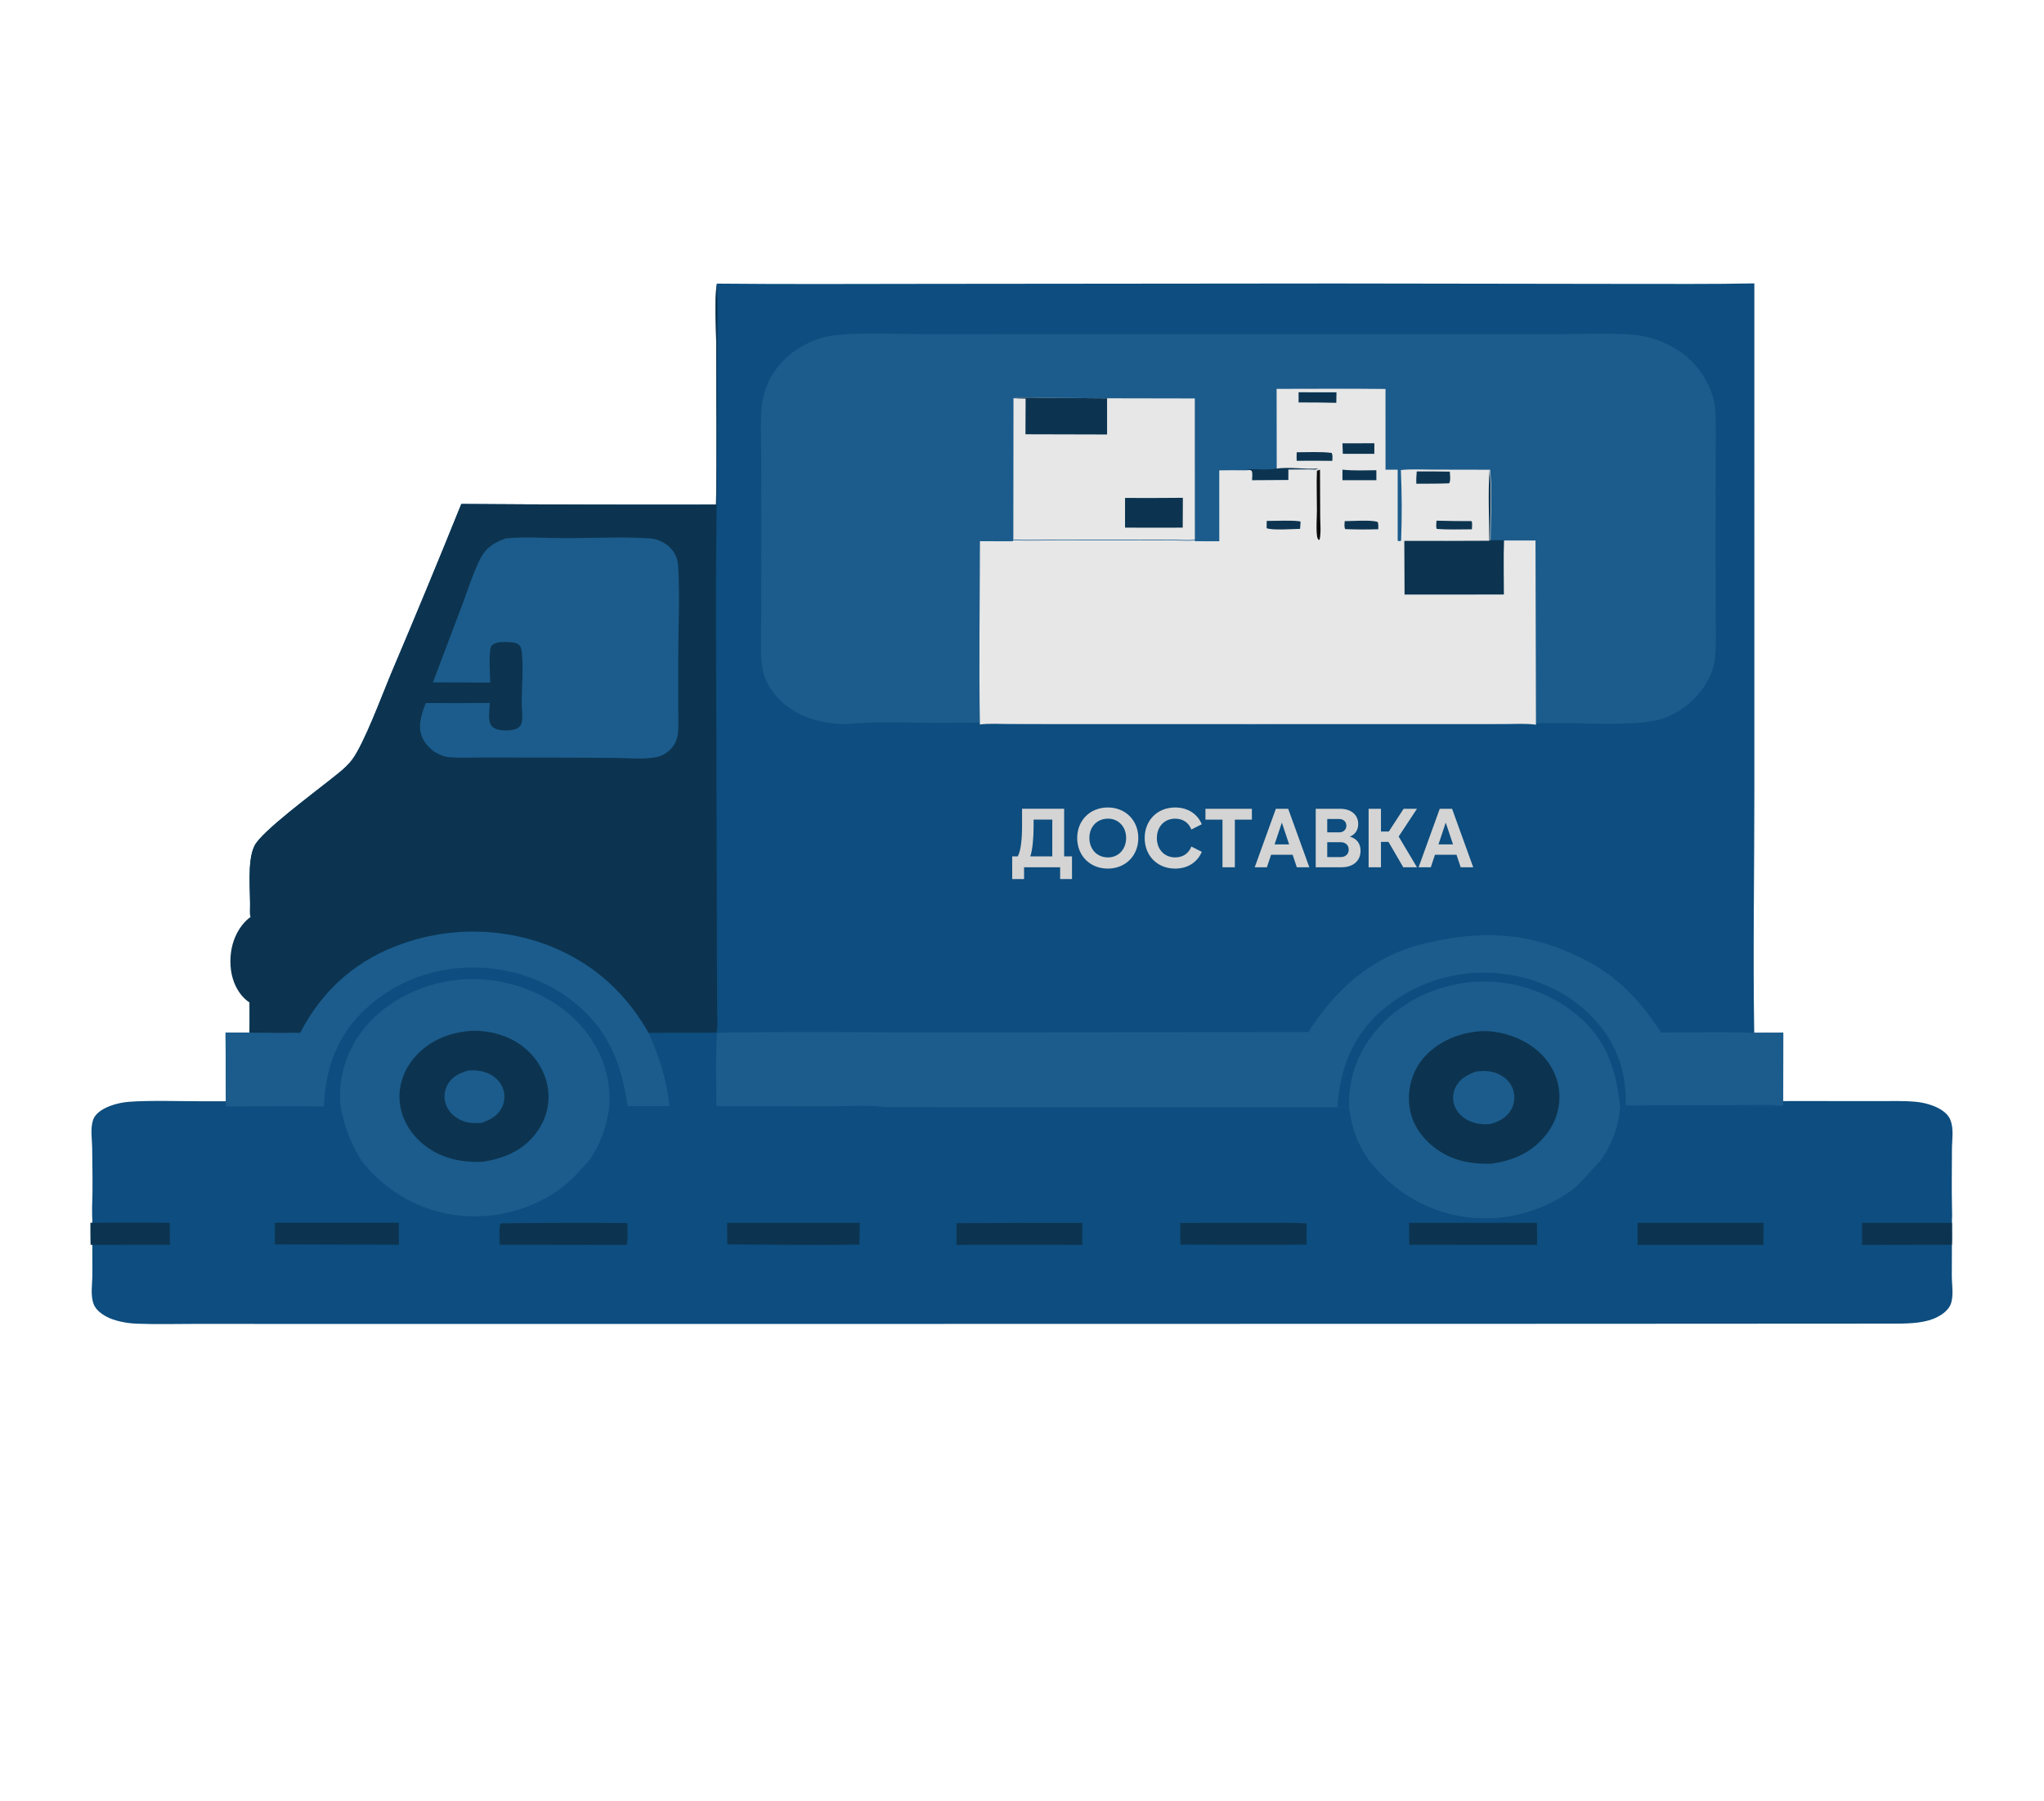 <?xml version="1.0" encoding="UTF-8"?> <svg xmlns="http://www.w3.org/2000/svg" width="514" height="453" viewBox="0 0 514 453" fill="none"><g clip-path="url(#clip0_110_295)"><path d="M153.525 269.002L201.954 269.022C208.819 269.025 215.744 269.125 222.603 269L336.48 269.034L339.417 269.045C340.017 271.929 341.464 274.418 344.512 276.871C350.234 281.122 358.222 284.183 368.273 285.092C377.012 285.881 386.192 284.607 393.356 281.97C397.874 280.307 399.057 278.817 402.469 276.915L458.037 276.908L472.628 276.918C475.635 276.923 478.916 276.809 481.876 277.104C483.923 277.308 485.937 277.914 487.399 278.67C487.593 278.772 487.78 278.877 487.96 278.985C488.139 279.094 488.311 279.205 488.475 279.32C488.638 279.435 488.794 279.553 488.941 279.674C489.088 279.795 489.226 279.918 489.355 280.044C489.484 280.17 489.604 280.299 489.716 280.429C489.826 280.56 489.928 280.692 490.02 280.827C490.112 280.961 490.194 281.097 490.267 281.235C490.34 281.373 490.403 281.511 490.456 281.651C491.373 283.96 490.854 286.641 490.852 289C490.847 293.837 490.75 298.68 490.863 303.517C490.88 304.586 490.922 305.657 490.858 306.726L490.819 320.942C490.82 323.107 491.352 325.953 490.525 328.039C490.463 328.19 490.39 328.34 490.307 328.488C490.223 328.636 490.129 328.783 490.025 328.928C489.921 329.072 489.807 329.215 489.683 329.356C489.559 329.496 489.425 329.634 489.281 329.77C489.138 329.906 488.985 330.038 488.822 330.168C488.66 330.298 488.489 330.424 488.309 330.548C488.129 330.671 487.94 330.791 487.743 330.907C487.546 331.024 487.341 331.136 487.129 331.245C484.293 332.686 480.693 332.861 476.919 332.882L394.002 332.927L180.685 332.966L81.365 332.969L49.788 332.944C44.723 332.937 39.41 333.102 34.375 332.897C31.627 332.784 28.756 332.169 26.811 331.145C25.252 330.325 24.089 329.256 23.616 328.131C22.663 325.86 23.229 322.88 23.231 320.552L23.218 306.744C23.141 305.664 23.178 304.577 23.163 303.496C23.365 298.583 23.219 293.645 23.18 288.73C23.163 286.452 22.656 283.847 23.423 281.603C23.471 281.468 23.528 281.335 23.595 281.203C23.662 281.071 23.739 280.94 23.826 280.81C23.912 280.681 24.007 280.554 24.112 280.428C24.217 280.303 24.331 280.18 24.454 280.058C24.577 279.937 24.709 279.819 24.849 279.703C24.989 279.587 25.138 279.473 25.294 279.363C25.451 279.253 25.616 279.146 25.788 279.042C25.961 278.938 26.14 278.838 26.328 278.741C27.884 277.923 30.128 277.289 32.331 277.103C37.21 276.691 46.075 276.964 51.267 276.962L91.326 276.918C96.655 280.874 104.542 283.897 113.854 284.765C122.846 285.603 131.689 284.49 139.166 281.813C143.041 280.425 145.506 278.77 148.383 276.89C151.445 274.408 152.776 271.89 153.525 269.002Z" fill="#0D4D7F"></path><path d="M22.729 307.511C29.373 307.512 36.039 307.411 42.681 307.54L42.725 313.058L22.784 313.073C22.707 311.225 22.744 309.362 22.729 307.511Z" fill="#0C3450"></path><path d="M468.248 307.547L490.858 307.546C490.875 309.378 490.917 311.212 490.853 313.043L468.257 313.095L468.248 307.547Z" fill="#0C3450"></path><path d="M69.147 307.521L100.311 307.528L100.303 313.042L69.139 312.95C69.075 311.144 69.133 309.328 69.147 307.521Z" fill="#0C3450"></path><path d="M296.794 307.561L316.268 307.547C320.36 307.546 324.491 307.451 328.576 307.682L328.539 313.015C317.979 313.122 307.401 313.023 296.84 313.018C296.761 311.201 296.789 309.379 296.794 307.561Z" fill="#0C3450"></path><path d="M240.519 307.626C251.066 307.557 261.614 307.535 272.161 307.561L272.153 313.093C261.61 312.992 251.06 313.067 240.516 313.072C240.507 311.256 240.508 309.441 240.519 307.626Z" fill="#0C3450"></path><path d="M411.794 307.551L443.461 307.542L443.451 313.093L411.813 313.09C411.776 311.245 411.798 309.396 411.794 307.551Z" fill="#0C3450"></path><path d="M126.218 307.647C136.731 307.54 147.244 307.522 157.757 307.592C157.771 309.332 157.946 311.205 157.642 312.922L157.275 313.096L125.67 313.045C125.66 311.381 125.427 309.472 125.794 307.841L126.218 307.647Z" fill="#0C3450"></path><path d="M354.338 307.534L386.501 307.534L386.528 313.074L354.377 313.063L354.338 307.534Z" fill="#0C3450"></path><path d="M182.859 307.542L216.19 307.536L216.126 312.983C205.076 313.227 193.941 312.996 182.882 312.948L182.859 307.542Z" fill="#0C3450"></path><path d="M180.264 71.329C198.196 71.507 216.143 71.391 234.077 71.386L335.845 71.291L409.646 71.398C420.146 71.384 430.665 71.483 441.162 71.267L441.164 199.178C441.167 219.35 440.8 239.574 441.13 259.741L448.435 259.717L448.417 278.104C445.391 278.458 442.125 278.228 439.062 278.223L417.888 278.193C414.476 278.189 410.753 277.928 407.372 278.25C407.132 283.08 405.267 287.895 402.383 291.993C398.968 295.249 397.784 297.802 393.262 300.65C386.091 305.165 376.903 307.347 368.156 305.995C358.095 304.439 350.101 299.196 344.373 291.917C341.322 287.717 339.874 283.455 339.274 278.516L336.334 278.497L222.352 278.438C215.488 278.653 208.555 278.481 201.684 278.477L153.211 278.442C152.462 283.387 151.13 287.7 148.065 291.95C145.185 295.169 142.717 298.004 138.838 300.38C131.355 304.964 122.504 306.87 113.503 305.435C104.183 303.949 96.289 298.772 90.955 291.998C88.107 287.416 86.606 283.391 85.63 278.272L81.512 278.276C73.289 278.14 65.04 278.263 56.814 278.264L56.719 259.668L62.724 259.699C62.803 256.966 62.749 254.22 62.75 251.486C64.492 251.457 66.514 251.581 67.875 250.444C69.089 249.431 69.394 247.579 69.49 246.177C69.698 243.111 69.984 236.452 68.92 233.708C68.581 232.835 67.955 232.197 67.271 231.518C66.152 231.182 63.91 231.281 63.109 230.646C62.805 230.405 62.891 229.57 62.867 229.205C63.064 224.63 62.007 216.601 64.027 212.652C65.846 209.095 78.772 199.516 82.576 196.462C84.652 194.795 86.979 193.144 88.541 191.066C91.559 187.05 96.052 174.88 98.234 169.665C104.293 155.4 110.218 141.091 116.011 126.74C137.36 126.893 158.71 126.946 180.06 126.899C180.311 113.817 180.11 100.702 180.123 87.615C180.128 82.714 179.593 75.972 180.264 71.329Z" fill="#0D4D7F"></path><path d="M285.777 214.212C287.549 214.233 289.409 214.141 291.096 214.687C291.895 214.946 292.308 215.245 292.678 215.94C292.799 217.147 292.282 217.854 291.437 218.766C289.539 219.651 287.76 219.608 285.67 219.636C285.657 217.84 285.548 215.998 285.777 214.212Z" fill="#0D4D7F"></path><path d="M328.909 209.398C330.122 210.548 331.244 213.567 331.559 215.097L331.377 215.258L329.372 215.249L325.922 215.244C326.582 213.164 327.745 211.285 328.909 209.398Z" fill="#0D4D7F"></path><path d="M75.471 259.728C81.06 249.034 89.639 241.034 102.379 236.923C102.744 236.802 103.111 236.686 103.479 236.574C103.847 236.462 104.217 236.353 104.588 236.249C104.959 236.145 105.332 236.045 105.706 235.949C106.08 235.852 106.455 235.76 106.832 235.672C107.208 235.584 107.586 235.5 107.965 235.421C108.344 235.341 108.724 235.265 109.105 235.194C109.486 235.122 109.868 235.055 110.25 234.992C110.633 234.928 111.017 234.869 111.402 234.814C111.786 234.759 112.172 234.709 112.557 234.662C112.944 234.616 113.33 234.573 113.717 234.535C114.104 234.497 114.492 234.463 114.88 234.433C115.268 234.404 115.657 234.378 116.046 234.357C116.435 234.336 116.824 234.319 117.213 234.306C117.602 234.293 117.992 234.285 118.381 234.28C118.771 234.276 119.16 234.276 119.549 234.28C119.939 234.284 120.328 234.292 120.718 234.305C121.107 234.317 121.496 234.334 121.885 234.356C122.274 234.376 122.662 234.402 123.051 234.431C123.439 234.461 123.826 234.494 124.213 234.532C124.601 234.57 124.987 234.612 125.373 234.659C125.759 234.705 126.145 234.755 126.529 234.81C126.914 234.864 127.298 234.923 127.681 234.986C128.063 235.049 128.446 235.117 128.827 235.188C129.208 235.259 129.588 235.335 129.967 235.414C130.346 235.494 130.724 235.577 131.1 235.665C131.477 235.753 131.852 235.845 132.226 235.941C132.6 236.036 132.973 236.136 133.344 236.24C133.715 236.345 134.085 236.453 134.453 236.565C134.822 236.677 135.189 236.793 135.553 236.913C135.919 237.033 136.282 237.157 136.643 237.285C137.005 237.413 137.365 237.544 137.722 237.68C138.081 237.816 138.437 237.956 138.79 238.099C149.839 242.639 157.703 250.214 163.101 259.752C165.833 265.849 167.658 271.64 168.362 278.193L157.832 278.189C156.162 266.698 152.497 257.493 141.721 250.126C141.238 249.8 140.746 249.484 140.246 249.18C139.746 248.875 139.237 248.581 138.721 248.298C138.205 248.015 137.681 247.744 137.15 247.483C136.618 247.222 136.08 246.973 135.535 246.736C134.99 246.499 134.438 246.273 133.881 246.059C133.323 245.845 132.76 245.644 132.192 245.454C131.623 245.264 131.049 245.087 130.471 244.922C129.893 244.757 129.31 244.604 128.723 244.464C128.136 244.324 127.546 244.196 126.952 244.082C126.358 243.967 125.762 243.865 125.162 243.775C124.562 243.686 123.961 243.61 123.357 243.546C122.754 243.483 122.148 243.432 121.542 243.395C120.936 243.357 120.328 243.332 119.72 243.321C119.113 243.309 118.505 243.311 117.897 243.325C117.289 243.34 116.683 243.367 116.076 243.408C115.47 243.448 114.865 243.502 114.262 243.568C104.148 244.741 95.4 249.447 89.233 256.578C83.941 262.698 81.609 270.657 81.512 278.276C73.289 278.14 65.04 278.263 56.814 278.264L56.719 259.668L62.724 259.699C66.973 259.748 71.222 259.758 75.471 259.728Z" fill="#1C5C8C"></path><path d="M85.629 278.272C84.819 270.75 87.494 262.799 92.993 256.981C93.356 256.599 93.73 256.224 94.114 255.858C94.499 255.492 94.894 255.134 95.298 254.785C95.703 254.436 96.117 254.096 96.541 253.766C96.965 253.435 97.398 253.113 97.84 252.802C98.282 252.49 98.732 252.188 99.191 251.896C99.65 251.604 100.117 251.322 100.592 251.051C101.067 250.779 101.549 250.518 102.038 250.268C102.528 250.017 103.024 249.778 103.528 249.549C104.031 249.32 104.54 249.103 105.055 248.897C105.57 248.69 106.091 248.495 106.618 248.312C107.144 248.129 107.675 247.957 108.211 247.797C108.747 247.636 109.288 247.488 109.832 247.352C110.376 247.215 110.924 247.091 111.476 246.978C112.027 246.866 112.581 246.766 113.139 246.677C113.696 246.589 114.255 246.513 114.816 246.45C115.377 246.386 115.94 246.335 116.504 246.296C125.458 245.659 134.804 248.626 141.572 253.789C141.993 254.109 142.405 254.438 142.808 254.776C143.211 255.114 143.604 255.461 143.987 255.816C144.37 256.171 144.744 256.534 145.106 256.905C145.47 257.277 145.822 257.656 146.164 258.043C146.506 258.43 146.836 258.824 147.156 259.225C147.475 259.626 147.784 260.034 148.081 260.448C148.377 260.863 148.662 261.284 148.935 261.711C149.209 262.138 149.47 262.571 149.718 263.009C149.967 263.447 150.204 263.891 150.428 264.34C150.652 264.789 150.863 265.242 151.062 265.7C151.26 266.158 151.446 266.62 151.619 267.086C151.791 267.552 151.951 268.022 152.097 268.495C152.243 268.968 152.377 269.444 152.496 269.923C152.616 270.402 152.722 270.883 152.815 271.366C152.907 271.85 152.986 272.335 153.052 272.822C153.117 273.309 153.169 273.797 153.207 274.286C153.302 275.671 153.303 277.057 153.21 278.442C152.461 283.387 151.128 287.699 148.063 291.95C145.184 295.169 142.716 298.003 138.837 300.38C131.354 304.963 122.503 306.87 113.502 305.435C104.182 303.949 96.288 298.772 90.954 291.997C88.106 287.415 86.605 283.391 85.629 278.272Z" fill="#1C5C8C"></path><path d="M117.714 259.318C121.805 258.913 126.344 259.972 129.739 261.998C133.83 264.439 136.646 268.386 137.578 272.647C137.639 272.92 137.693 273.194 137.739 273.469C137.784 273.745 137.822 274.021 137.852 274.298C137.882 274.576 137.903 274.853 137.917 275.131C137.931 275.41 137.937 275.688 137.935 275.966C137.932 276.245 137.922 276.523 137.904 276.801C137.886 277.079 137.859 277.356 137.825 277.633C137.791 277.91 137.749 278.186 137.699 278.46C137.649 278.735 137.591 279.009 137.525 279.281C137.46 279.554 137.386 279.824 137.305 280.093C137.223 280.362 137.134 280.629 137.037 280.894C136.94 281.159 136.836 281.422 136.724 281.682C136.612 281.943 136.493 282.2 136.366 282.455C136.239 282.71 136.105 282.962 135.964 283.211C135.823 283.46 135.675 283.706 135.519 283.949C135.364 284.191 135.202 284.429 135.032 284.664C134.863 284.9 134.688 285.131 134.505 285.358C131.317 289.401 126.697 291.377 121.315 292.193C116.241 292.321 111.879 291.544 107.771 288.764C107.524 288.597 107.282 288.425 107.044 288.249C106.806 288.071 106.574 287.889 106.347 287.701C106.12 287.514 105.898 287.321 105.682 287.124C105.466 286.927 105.255 286.725 105.05 286.519C104.845 286.312 104.646 286.101 104.453 285.886C104.261 285.67 104.074 285.451 103.894 285.227C103.713 285.004 103.54 284.777 103.372 284.545C103.204 284.314 103.044 284.079 102.889 283.841C102.735 283.603 102.588 283.361 102.448 283.116C102.307 282.872 102.173 282.624 102.047 282.373C101.92 282.123 101.801 281.869 101.689 281.613C101.577 281.358 101.472 281.099 101.375 280.839C101.277 280.578 101.187 280.316 101.105 280.051C101.022 279.787 100.947 279.52 100.88 279.252C100.812 278.984 100.753 278.715 100.7 278.445C100.648 278.174 100.604 277.903 100.567 277.63C100.533 277.364 100.506 277.098 100.487 276.831C100.467 276.563 100.455 276.296 100.451 276.028C100.447 275.76 100.45 275.493 100.461 275.225C100.471 274.957 100.489 274.69 100.515 274.423C100.541 274.156 100.574 273.89 100.614 273.625C100.655 273.36 100.703 273.095 100.758 272.832C100.813 272.569 100.876 272.307 100.946 272.046C101.016 271.786 101.093 271.527 101.178 271.269C101.262 271.012 101.354 270.757 101.453 270.504C101.551 270.251 101.657 270 101.77 269.751C101.883 269.503 102.003 269.257 102.129 269.013C102.256 268.77 102.39 268.529 102.53 268.292C102.67 268.054 102.817 267.82 102.97 267.588C103.123 267.357 103.283 267.13 103.449 266.905C103.615 266.681 103.787 266.461 103.965 266.244C104.144 266.027 104.328 265.815 104.518 265.606C107.84 261.908 112.441 259.84 117.714 259.318Z" fill="#0C3450"></path><path d="M117.783 269.219C119.158 269.132 120.473 269.195 121.785 269.596C122.019 269.665 122.248 269.745 122.473 269.834C122.698 269.924 122.918 270.023 123.132 270.131C123.346 270.24 123.553 270.358 123.754 270.484C123.955 270.611 124.148 270.746 124.333 270.89C124.519 271.033 124.696 271.185 124.864 271.344C125.033 271.503 125.192 271.669 125.342 271.842C125.492 272.015 125.632 272.194 125.762 272.379C125.892 272.564 126.011 272.755 126.119 272.95C126.232 273.161 126.332 273.376 126.42 273.595C126.508 273.815 126.582 274.038 126.643 274.264C126.705 274.491 126.753 274.719 126.787 274.95C126.821 275.181 126.842 275.413 126.849 275.645C126.856 275.878 126.85 276.11 126.829 276.343C126.809 276.575 126.775 276.805 126.728 277.034C126.68 277.263 126.62 277.49 126.545 277.713C126.471 277.936 126.385 278.156 126.285 278.371C125.289 280.528 123.456 281.545 121.129 282.378C119.49 282.504 118.057 282.519 116.508 281.954C116.266 281.866 116.029 281.767 115.798 281.658C115.567 281.548 115.342 281.429 115.125 281.299C114.908 281.169 114.699 281.03 114.499 280.881C114.298 280.733 114.106 280.575 113.923 280.409C113.741 280.243 113.569 280.069 113.407 279.887C113.244 279.705 113.093 279.517 112.953 279.321C112.813 279.126 112.685 278.924 112.568 278.717C112.452 278.51 112.348 278.298 112.256 278.081C112.164 277.861 112.085 277.638 112.019 277.411C111.953 277.185 111.901 276.955 111.862 276.723C111.823 276.492 111.798 276.259 111.786 276.025C111.775 275.791 111.777 275.557 111.793 275.323C111.809 275.089 111.839 274.857 111.883 274.626C111.926 274.395 111.983 274.166 112.053 273.94C112.123 273.714 112.206 273.492 112.303 273.274C112.399 273.056 112.508 272.843 112.63 272.635C113.755 270.725 115.571 269.867 117.783 269.219Z" fill="#1C5C8C"></path><path d="M328.988 259.559C335.619 249.184 344.52 240.664 357.868 237.38C372.445 233.793 384.393 234.286 397.8 240.998C407.295 245.753 412.301 251.682 417.799 259.689C425.535 259.688 433.413 259.424 441.13 259.741L448.435 259.717L448.417 278.104C445.391 278.457 442.125 278.228 439.063 278.222L417.889 278.193C414.476 278.188 410.753 277.928 407.373 278.25C407.132 283.079 405.267 287.895 402.384 291.993C398.969 295.249 397.784 297.801 393.262 300.649C386.091 305.165 376.903 307.347 368.156 305.994C358.096 304.438 350.101 299.196 344.373 291.917C341.322 287.716 339.875 283.454 339.274 278.516L336.334 278.497L222.352 278.438C219.239 277.837 212.998 278.236 209.582 278.233L180.149 278.209C180.119 272.086 179.905 265.84 180.315 259.732C197.843 259.393 215.44 259.636 232.975 259.635L328.988 259.559Z" fill="#1C5C8C"></path><path d="M336.334 278.497C336.934 269.08 339.867 260.686 347.698 253.942C354.675 247.932 364.033 244.436 373.812 244.602C374.4 244.614 374.988 244.638 375.576 244.675C376.163 244.712 376.749 244.762 377.333 244.824C377.918 244.886 378.5 244.961 379.081 245.049C379.661 245.137 380.239 245.237 380.814 245.35C381.388 245.462 381.959 245.587 382.527 245.725C383.095 245.862 383.659 246.012 384.218 246.174C384.778 246.336 385.332 246.51 385.882 246.696C386.431 246.882 386.975 247.08 387.514 247.29C388.053 247.5 388.585 247.721 389.112 247.953C389.638 248.186 390.158 248.43 390.67 248.686C391.183 248.941 391.688 249.207 392.186 249.485C392.684 249.762 393.174 250.05 393.655 250.349C394.137 250.647 394.611 250.956 395.075 251.275C395.539 251.594 395.995 251.923 396.441 252.261C396.887 252.6 397.324 252.949 397.751 253.306C398.177 253.664 398.594 254.031 399 254.407C406.148 261.034 409.048 268.926 408.82 277.955L435.138 277.957C439.497 277.956 444.09 277.709 448.417 278.104C445.391 278.458 442.125 278.228 439.063 278.223L417.888 278.193C414.476 278.189 410.753 277.928 407.373 278.25C406.251 268.3 403.778 260.472 394.667 253.821C387.85 248.843 378.784 246.198 369.938 247.01C369.385 247.065 368.833 247.131 368.283 247.209C367.734 247.287 367.187 247.377 366.642 247.478C366.098 247.58 365.556 247.693 365.018 247.818C364.479 247.942 363.945 248.079 363.414 248.226C362.883 248.374 362.357 248.533 361.835 248.703C361.313 248.873 360.796 249.055 360.284 249.247C359.771 249.44 359.265 249.643 358.764 249.857C358.263 250.071 357.768 250.296 357.28 250.532C356.791 250.767 356.31 251.013 355.835 251.269C355.36 251.525 354.892 251.791 354.432 252.067C353.972 252.343 353.52 252.629 353.075 252.925C352.631 253.22 352.195 253.525 351.767 253.839C351.339 254.154 350.921 254.477 350.511 254.809C350.101 255.141 349.701 255.482 349.31 255.831C348.918 256.181 348.537 256.538 348.166 256.904C347.795 257.27 347.434 257.643 347.083 258.025C341.567 264.061 339.076 270.81 339.274 278.516L336.334 278.497Z" fill="#0D4D7F"></path><path d="M339.275 278.516C339.076 270.81 341.568 264.061 347.084 258.025C347.435 257.643 347.796 257.27 348.167 256.904C348.538 256.538 348.919 256.181 349.31 255.831C349.701 255.482 350.102 255.141 350.511 254.809C350.921 254.477 351.34 254.154 351.768 253.839C352.195 253.525 352.631 253.22 353.076 252.924C353.52 252.629 353.973 252.343 354.433 252.067C354.893 251.791 355.361 251.525 355.835 251.269C356.31 251.013 356.792 250.767 357.281 250.532C357.769 250.296 358.264 250.072 358.764 249.857C359.265 249.643 359.772 249.44 360.284 249.247C360.796 249.055 361.313 248.873 361.835 248.703C362.357 248.533 362.884 248.374 363.415 248.226C363.945 248.079 364.48 247.942 365.018 247.818C365.557 247.693 366.098 247.58 366.643 247.478C367.187 247.377 367.734 247.287 368.284 247.209C368.834 247.131 369.385 247.064 369.938 247.01C378.785 246.198 387.85 248.843 394.668 253.821C403.778 260.472 406.252 268.299 407.373 278.25C407.132 283.079 405.267 287.895 402.384 291.993C398.969 295.249 397.785 297.802 393.262 300.65C386.092 305.165 376.904 307.347 368.157 305.994C358.096 304.439 350.101 299.196 344.373 291.917C341.323 287.717 339.875 283.455 339.275 278.516Z" fill="#1C5C8C"></path><path d="M372.408 259.325C376.599 259.14 381.12 260.48 384.493 262.65C384.739 262.805 384.98 262.966 385.217 263.133C385.453 263.299 385.685 263.47 385.912 263.646C386.14 263.823 386.362 264.004 386.579 264.19C386.796 264.376 387.007 264.567 387.214 264.762C387.42 264.957 387.621 265.157 387.816 265.361C388.011 265.565 388.2 265.773 388.384 265.986C388.567 266.198 388.744 266.414 388.916 266.634C389.087 266.854 389.252 267.078 389.411 267.305C389.57 267.532 389.722 267.762 389.868 267.996C390.014 268.23 390.153 268.467 390.285 268.707C390.418 268.947 390.544 269.189 390.663 269.435C390.782 269.68 390.894 269.928 390.999 270.178C391.104 270.429 391.202 270.681 391.293 270.936C391.384 271.19 391.468 271.447 391.544 271.705C391.621 271.963 391.69 272.223 391.752 272.484C391.814 272.745 391.869 273.008 391.916 273.272C391.967 273.549 392.009 273.826 392.044 274.105C392.078 274.384 392.104 274.663 392.123 274.943C392.141 275.223 392.152 275.503 392.154 275.783C392.156 276.063 392.151 276.344 392.137 276.624C392.123 276.904 392.101 277.183 392.071 277.463C392.041 277.742 392.004 278.02 391.958 278.298C391.912 278.575 391.858 278.851 391.796 279.126C391.734 279.401 391.665 279.675 391.587 279.947C391.51 280.219 391.425 280.489 391.331 280.757C391.238 281.025 391.138 281.291 391.03 281.554C390.921 281.818 390.806 282.079 390.682 282.337C390.559 282.596 390.428 282.851 390.29 283.104C390.152 283.356 390.007 283.606 389.855 283.852C389.703 284.098 389.543 284.34 389.377 284.579C389.211 284.818 389.038 285.053 388.858 285.284C388.678 285.516 388.492 285.743 388.299 285.966C384.901 289.954 380.357 291.963 374.854 292.674C369.601 292.772 365.101 291.861 360.996 288.816C357.216 286.01 354.784 282.143 354.371 277.781C353.959 273.423 355.311 268.775 358.557 265.414C362.108 261.736 366.999 259.72 372.408 259.325Z" fill="#0C3450"></path><path d="M371.257 269.462C373.165 269.275 374.828 269.274 376.596 270.018C376.815 270.109 377.028 270.209 377.236 270.319C377.443 270.429 377.644 270.547 377.839 270.675C378.033 270.802 378.22 270.937 378.399 271.081C378.578 271.225 378.748 271.376 378.91 271.535C379.072 271.693 379.225 271.858 379.369 272.03C379.512 272.202 379.646 272.38 379.769 272.564C379.893 272.747 380.006 272.935 380.108 273.129C380.21 273.322 380.302 273.52 380.382 273.721C380.47 273.945 380.545 274.172 380.607 274.403C380.668 274.633 380.716 274.866 380.751 275.101C380.786 275.335 380.807 275.571 380.815 275.808C380.823 276.045 380.817 276.281 380.797 276.518C380.777 276.754 380.744 276.988 380.697 277.221C380.65 277.455 380.59 277.685 380.516 277.913C380.443 278.141 380.356 278.365 380.257 278.585C380.158 278.805 380.046 279.02 379.922 279.23C378.812 281.069 377.023 282.025 374.845 282.658C373.243 282.86 371.658 282.715 370.153 282.173C368.28 281.499 366.756 280.226 365.976 278.572C365.882 278.372 365.799 278.168 365.728 277.961C365.657 277.753 365.597 277.543 365.549 277.331C365.501 277.118 365.465 276.904 365.441 276.688C365.418 276.473 365.406 276.257 365.406 276.04C365.407 275.823 365.419 275.607 365.443 275.391C365.468 275.176 365.504 274.962 365.553 274.749C365.601 274.537 365.661 274.327 365.733 274.12C365.806 273.913 365.889 273.709 365.984 273.509C367.007 271.348 368.912 270.301 371.257 269.462Z" fill="#1C5C8C"></path><path d="M180.263 71.329C180.629 78.302 180.344 85.38 180.341 92.365C180.432 105.051 180.377 117.738 180.175 130.423C179.886 153.454 180.173 176.52 180.179 199.553L180.297 243.402L180.326 253.688C180.335 255.619 180.549 257.801 180.174 259.696C174.487 259.787 168.789 259.69 163.1 259.752C157.702 250.214 149.838 242.639 138.789 238.099C138.436 237.956 138.08 237.816 137.721 237.68C137.364 237.544 137.004 237.413 136.643 237.285C136.281 237.157 135.918 237.033 135.552 236.913C135.188 236.793 134.821 236.677 134.453 236.565C134.084 236.453 133.715 236.345 133.343 236.241C132.972 236.136 132.599 236.036 132.225 235.941C131.851 235.845 131.476 235.753 131.099 235.665C130.723 235.577 130.345 235.494 129.966 235.414C129.587 235.335 129.207 235.259 128.826 235.188C128.445 235.117 128.063 235.05 127.68 234.986C127.297 234.923 126.913 234.864 126.528 234.81C126.144 234.755 125.758 234.705 125.372 234.659C124.986 234.612 124.6 234.57 124.213 234.532C123.825 234.494 123.438 234.461 123.05 234.431C122.662 234.402 122.273 234.377 121.884 234.356C121.495 234.334 121.106 234.318 120.717 234.305C120.328 234.292 119.938 234.284 119.548 234.28C119.159 234.276 118.77 234.276 118.38 234.28C117.991 234.285 117.601 234.293 117.212 234.306C116.823 234.319 116.434 234.336 116.045 234.357C115.656 234.378 115.267 234.404 114.879 234.433C114.491 234.463 114.103 234.497 113.716 234.535C113.329 234.574 112.943 234.616 112.556 234.662C112.171 234.709 111.785 234.759 111.401 234.814C111.016 234.869 110.632 234.928 110.25 234.992C109.867 235.055 109.485 235.122 109.104 235.194C108.723 235.265 108.343 235.341 107.964 235.421C107.585 235.5 107.207 235.584 106.831 235.673C106.454 235.76 106.079 235.852 105.705 235.949C105.331 236.045 104.958 236.145 104.587 236.249C104.216 236.353 103.846 236.462 103.478 236.574C103.11 236.686 102.743 236.802 102.378 236.923C89.638 241.034 81.059 249.034 75.47 259.728C71.221 259.758 66.972 259.748 62.723 259.699C62.802 256.966 62.748 254.22 62.749 251.486C64.491 251.457 66.513 251.581 67.874 250.444C69.088 249.431 69.394 247.579 69.489 246.177C69.697 243.111 69.983 236.452 68.919 233.708C68.58 232.835 67.954 232.197 67.27 231.518C66.151 231.182 63.909 231.281 63.108 230.646C62.804 230.405 62.89 229.57 62.866 229.205C63.063 224.63 62.006 216.601 64.026 212.652C65.845 209.096 78.771 199.516 82.575 196.462C84.651 194.795 86.978 193.144 88.54 191.066C91.558 187.05 96.051 174.88 98.233 169.665C104.292 155.4 110.217 141.091 116.01 126.74C137.359 126.893 158.709 126.946 180.059 126.899C180.31 113.817 180.109 100.702 180.122 87.615C180.127 82.714 179.592 75.972 180.263 71.329Z" fill="#0C3450"></path><path d="M127.259 135.405C132.097 134.915 137.427 135.352 142.318 135.349C149.215 135.344 156.403 134.953 163.267 135.393C164.161 135.45 164.963 135.598 165.776 135.942C167.876 136.829 169.32 138.199 170.07 140.151C170.322 140.808 170.464 141.442 170.512 142.136C170.99 149.167 170.561 157.583 170.555 164.748L170.541 177.577C170.539 179.777 170.672 182.056 170.485 184.248C170.392 185.338 170.099 186.361 169.5 187.323C168.639 188.703 166.976 189.994 165.214 190.375C162.02 191.063 157.738 190.619 154.406 190.597L137.965 190.527L121.648 190.505C118.71 190.502 115.591 190.687 112.683 190.397C111.337 190.262 110.275 189.627 109.154 189.012C108.085 188.186 107.143 187.25 106.511 186.118C104.788 183.037 105.905 179.849 107.062 176.809C112.429 176.845 117.796 176.841 123.163 176.796C123.162 178.417 122.544 181.111 123.583 182.516C123.99 183.066 124.649 183.362 125.351 183.511C126.73 183.804 129.165 183.825 130.347 183.021C130.886 182.654 131.156 182.053 131.252 181.476C131.506 179.955 131.185 178.182 131.196 176.622C131.225 172.554 131.609 168.284 131.241 164.237C131.182 163.589 131.083 162.692 130.541 162.204C129.786 161.522 128.486 161.479 127.479 161.461C126.247 161.44 124.508 161.434 123.649 162.348C122.77 163.284 123.249 170.041 123.276 171.656L108.87 171.618L116.48 151.463C117.851 147.819 119.025 143.957 120.812 140.466C122.194 137.767 124.189 136.417 127.259 135.405Z" fill="#1C5C8C"></path><path d="M215.195 181.901C211.231 182.484 206.393 181.768 202.739 180.305C198.005 178.41 194.197 174.981 192.448 170.629C191.788 168.986 191.55 167.146 191.457 165.41C191.247 161.503 191.415 157.53 191.425 153.619L191.445 131.981L191.406 113.222C191.401 109.769 191.209 106.234 191.505 102.796C191.742 100.041 192.45 97.331 193.849 94.849C194.012 94.558 194.183 94.27 194.362 93.986C194.542 93.702 194.729 93.423 194.924 93.147C195.119 92.871 195.322 92.6 195.532 92.333C195.742 92.066 195.96 91.804 196.185 91.547C196.41 91.29 196.642 91.038 196.881 90.791C197.12 90.544 197.367 90.302 197.62 90.066C197.873 89.829 198.132 89.599 198.398 89.374C198.664 89.149 198.936 88.93 199.214 88.717C199.492 88.504 199.776 88.298 200.066 88.097C200.356 87.897 200.652 87.703 200.952 87.515C201.253 87.328 201.559 87.147 201.87 86.972C202.181 86.799 202.497 86.631 202.817 86.471C203.138 86.311 203.463 86.158 203.792 86.012C204.121 85.866 204.454 85.727 204.791 85.595C205.128 85.464 205.468 85.34 205.812 85.223C206.156 85.107 206.503 84.998 206.853 84.897C212.233 83.362 224.763 84.01 230.854 84.012L257.992 84.035L350.65 84.053L389.209 84.052C395.942 84.043 402.864 83.739 409.574 84.079C412.894 84.247 416.034 85.058 418.975 86.419C424.618 89.031 428.56 93.536 430.429 98.873C430.885 100.175 431.228 101.543 431.318 102.905C431.601 107.237 431.428 111.644 431.424 115.984L431.416 138.127L431.437 154.734C431.447 158.486 431.643 162.331 431.203 166.066C430.949 168.224 429.973 170.343 428.807 172.24C426.502 175.989 422.031 179.706 417.341 180.958C411.129 182.603 399.491 181.876 392.755 181.86C386.674 181.845 380.48 182.034 374.409 181.792C368.173 181.545 361.811 181.757 355.565 181.76L320.434 181.823C320.438 179.075 320.487 176.321 320.334 173.575C320.147 176.388 320.243 179.221 320.262 182.038C317.917 182.067 312.506 182.571 310.471 181.869C295.954 181.709 281.349 182.221 266.849 181.81C256.639 181.549 246.357 181.788 236.137 181.798C229.224 181.805 222.082 181.458 215.195 181.901Z" fill="#1C5C8C"></path><path d="M254.86 100.136C257.711 99.85 260.739 100.037 263.612 100.056L278.191 100.167L300.453 100.21L300.467 135.716C298.778 135.916 296.834 135.741 295.122 135.735L284.418 135.714L265.86 135.718C262.195 135.728 258.48 135.856 254.82 135.704L254.86 100.136Z" fill="#E7E7E7"></path><path d="M282.914 125.227C287.762 125.251 292.609 125.24 297.457 125.194L297.419 132.697C292.582 132.722 287.746 132.721 282.91 132.694L282.914 125.227Z" fill="#0C3450"></path><path d="M254.82 100.14C257.7 99.847 260.759 100.039 263.662 100.058L278.392 100.172L278.396 109.269L257.87 109.218L257.91 100.243C256.873 100.258 255.853 100.203 254.82 100.14Z" fill="#0C3450"></path><path d="M321.028 97.798C330.151 97.808 339.287 97.707 348.409 97.823L348.414 118.118L351.468 118.132L351.471 135.967C351.924 136.177 351.873 136.103 352.334 135.99C352.568 130.122 352.529 124.075 352.279 118.209C354.855 117.936 357.579 118.104 360.177 118.109L374.712 118.137C375.28 123.475 374.838 130.44 374.819 135.93L378.402 135.93L386.129 135.927L386.243 182.262C383.754 181.897 380.926 182.095 378.397 182.097L364.035 182.113L313.148 182.101L266.903 182.111L253.845 182.082C251.415 182.073 248.819 181.915 246.412 182.195C246.148 166.85 246.401 151.458 246.425 136.109L254.72 136.121L254.731 135.866C258.399 136.019 262.122 135.89 265.794 135.88L284.392 135.876L295.119 135.897C296.835 135.904 298.783 136.078 300.476 135.878L300.486 136.108L306.611 136.126L306.607 118.294C308.774 118.236 310.945 118.27 313.113 118.283C315.706 118.055 318.51 118.555 321.055 118.091L321.028 97.798Z" fill="#E7E7E7"></path><path d="M331.163 118.39L331.939 118.116L331.988 129.819C331.991 131.689 332.241 133.876 331.841 135.692L331.637 135.812C331.325 135.473 331.23 135.145 331.18 134.721C330.933 132.658 331.158 130.375 331.164 128.288C331.173 124.998 331.03 121.676 331.163 118.39Z" fill="#0B0B0B"></path><path d="M318.537 131.01C320.025 131.011 326.088 130.781 327.053 131.183L326.931 133.008C325.216 133.027 319.853 133.428 318.525 132.83L318.537 131.01Z" fill="#0C3450"></path><path d="M338.145 131.062C340.352 131.06 344.422 130.71 346.402 131.231C346.703 131.823 346.603 132.467 346.585 133.097C343.837 133.19 341.032 133.171 338.286 133.071C337.957 132.55 338.135 131.661 338.145 131.062Z" fill="#0C3450"></path><path d="M361.236 130.945C364.169 131.027 367.102 131.064 370.037 131.057C370.309 131.391 370.139 132.648 370.134 133.117C367.211 133.123 364.214 133.247 361.304 133.026C361.044 132.499 361.217 131.533 361.236 130.945Z" fill="#0C3450"></path><path d="M326.08 113.744C328.94 113.74 332.024 113.559 334.849 113.901C335.199 114.411 335.047 115.312 335.035 115.904C332.046 115.865 329.057 115.861 326.068 115.891C326.023 115.181 326.071 114.455 326.08 113.744Z" fill="#0C3450"></path><path d="M337.586 111.488L345.612 111.48L345.595 114.135L337.673 114.128L337.586 111.488Z" fill="#0C3450"></path><path d="M337.586 118.116C340.372 118.426 343.303 118.271 346.107 118.26L346.113 120.771C343.272 120.754 340.431 120.752 337.589 120.763L337.586 118.116Z" fill="#0C3450"></path><path d="M356.266 118.569C359.037 118.547 361.807 118.56 364.578 118.608C364.618 119.429 364.847 120.862 364.413 121.549C361.672 121.665 358.91 121.632 356.166 121.655C356.114 120.608 356.172 119.61 356.266 118.569Z" fill="#0C3450"></path><path d="M326.551 98.651L336.081 98.663L336.037 101.306C332.876 101.23 329.715 101.199 326.553 101.21L326.551 98.651Z" fill="#0C3450"></path><path d="M320.916 117.852C324.393 117.35 328.063 118.098 331.568 117.829L330.787 118.107C328.552 117.99 326.227 118.09 323.983 118.089L323.98 120.71L314.857 120.771C314.849 120.001 315.053 119.165 314.757 118.429C314.153 118.024 313.753 118.091 313.008 118.043C315.59 117.816 318.382 118.312 320.916 117.852Z" fill="#0C3450"></path><path d="M374.578 118.116C375.138 123.437 374.702 130.381 374.684 135.855L378.217 135.854C378.057 140.395 378.174 144.972 378.177 149.517L353.201 149.525L353.137 136.018C360.256 136.045 367.375 136.038 374.495 135.996C374.489 130.085 374.15 124.008 374.578 118.116Z" fill="#0C3450"></path><path d="M69.222 234.02C68.821 230.835 65.209 230.629 63.454 230.924C61.782 231.956 58.438 235.569 58.438 241.762C58.438 247.955 61.782 251.126 63.454 251.937C64.875 252.453 68.018 252.822 69.222 250.167C70.727 246.849 69.724 238.002 69.222 234.02Z" fill="#0C3450" stroke="#0C3450"></path><path d="M259.073 215.379H264.617V206.118H259.913V208.05C259.913 210.717 259.64 213.909 259.073 215.379ZM266.591 218.109H257.519V221.07H254.537V215.379H255.923C256.721 214.056 257.015 210.906 257.015 207.609V203.388H267.599V215.379H269.573V221.07H266.591V218.109ZM278.586 218.445C274.071 218.445 270.879 215.169 270.879 210.759C270.879 206.349 274.071 203.073 278.586 203.073C283.059 203.073 286.251 206.349 286.251 210.759C286.251 215.169 283.059 218.445 278.586 218.445ZM278.628 215.631C281.295 215.631 283.185 213.552 283.185 210.717C283.185 207.966 281.295 205.887 278.628 205.887C275.835 205.887 273.945 207.966 273.945 210.717C273.945 213.552 275.835 215.631 278.628 215.631ZM295.514 218.445C290.999 218.445 287.849 215.169 287.849 210.759C287.849 206.349 290.999 203.073 295.514 203.073C298.643 203.073 301.1 204.648 302.213 207.294L299.588 208.617C298.916 206.874 297.446 205.887 295.514 205.887C292.805 205.887 290.915 207.903 290.915 210.759C290.915 213.615 292.805 215.631 295.514 215.631C297.446 215.631 298.916 214.644 299.588 212.901L302.213 214.224C301.1 216.87 298.643 218.445 295.514 218.445ZM303.132 203.409H314.808V206.139H310.524V218.109H307.416V206.139H303.132V203.409ZM324.173 212.355L322.346 206.874L320.519 212.355H324.173ZM315.521 218.109L320.834 203.409H323.942L329.255 218.109H326.105L325.055 214.959H319.637L318.587 218.109H315.521ZM337.139 211.809H333.758V215.547H337.139C338.336 215.547 339.155 214.812 339.155 213.678C339.155 212.544 338.336 211.809 337.139 211.809ZM336.782 205.971H333.758V209.331H336.782C337.811 209.331 338.567 208.659 338.567 207.651C338.567 206.643 337.811 205.971 336.782 205.971ZM337.37 218.109H330.86V203.409H337.055C339.701 203.409 341.549 204.879 341.549 207.231C341.549 208.722 340.793 209.877 339.449 210.402C341.234 210.927 342.137 212.187 342.137 213.972C342.137 216.429 340.352 218.109 337.37 218.109ZM356.319 203.409L351.72 210.381L356.319 218.109H352.875L349.158 211.725H347.268V218.109H344.16V203.409H347.268V209.121H349.242L352.959 203.409H356.319ZM365.385 212.355L363.558 206.874L361.731 212.355H365.385ZM356.733 218.109L362.046 203.409H365.154L370.467 218.109H367.317L366.267 214.959H360.849L359.799 218.109H356.733Z" fill="#D4D4D4"></path></g><defs><clipPath id="clip0_110_295"><rect width="513.653" height="453" fill="white"></rect></clipPath></defs></svg> 